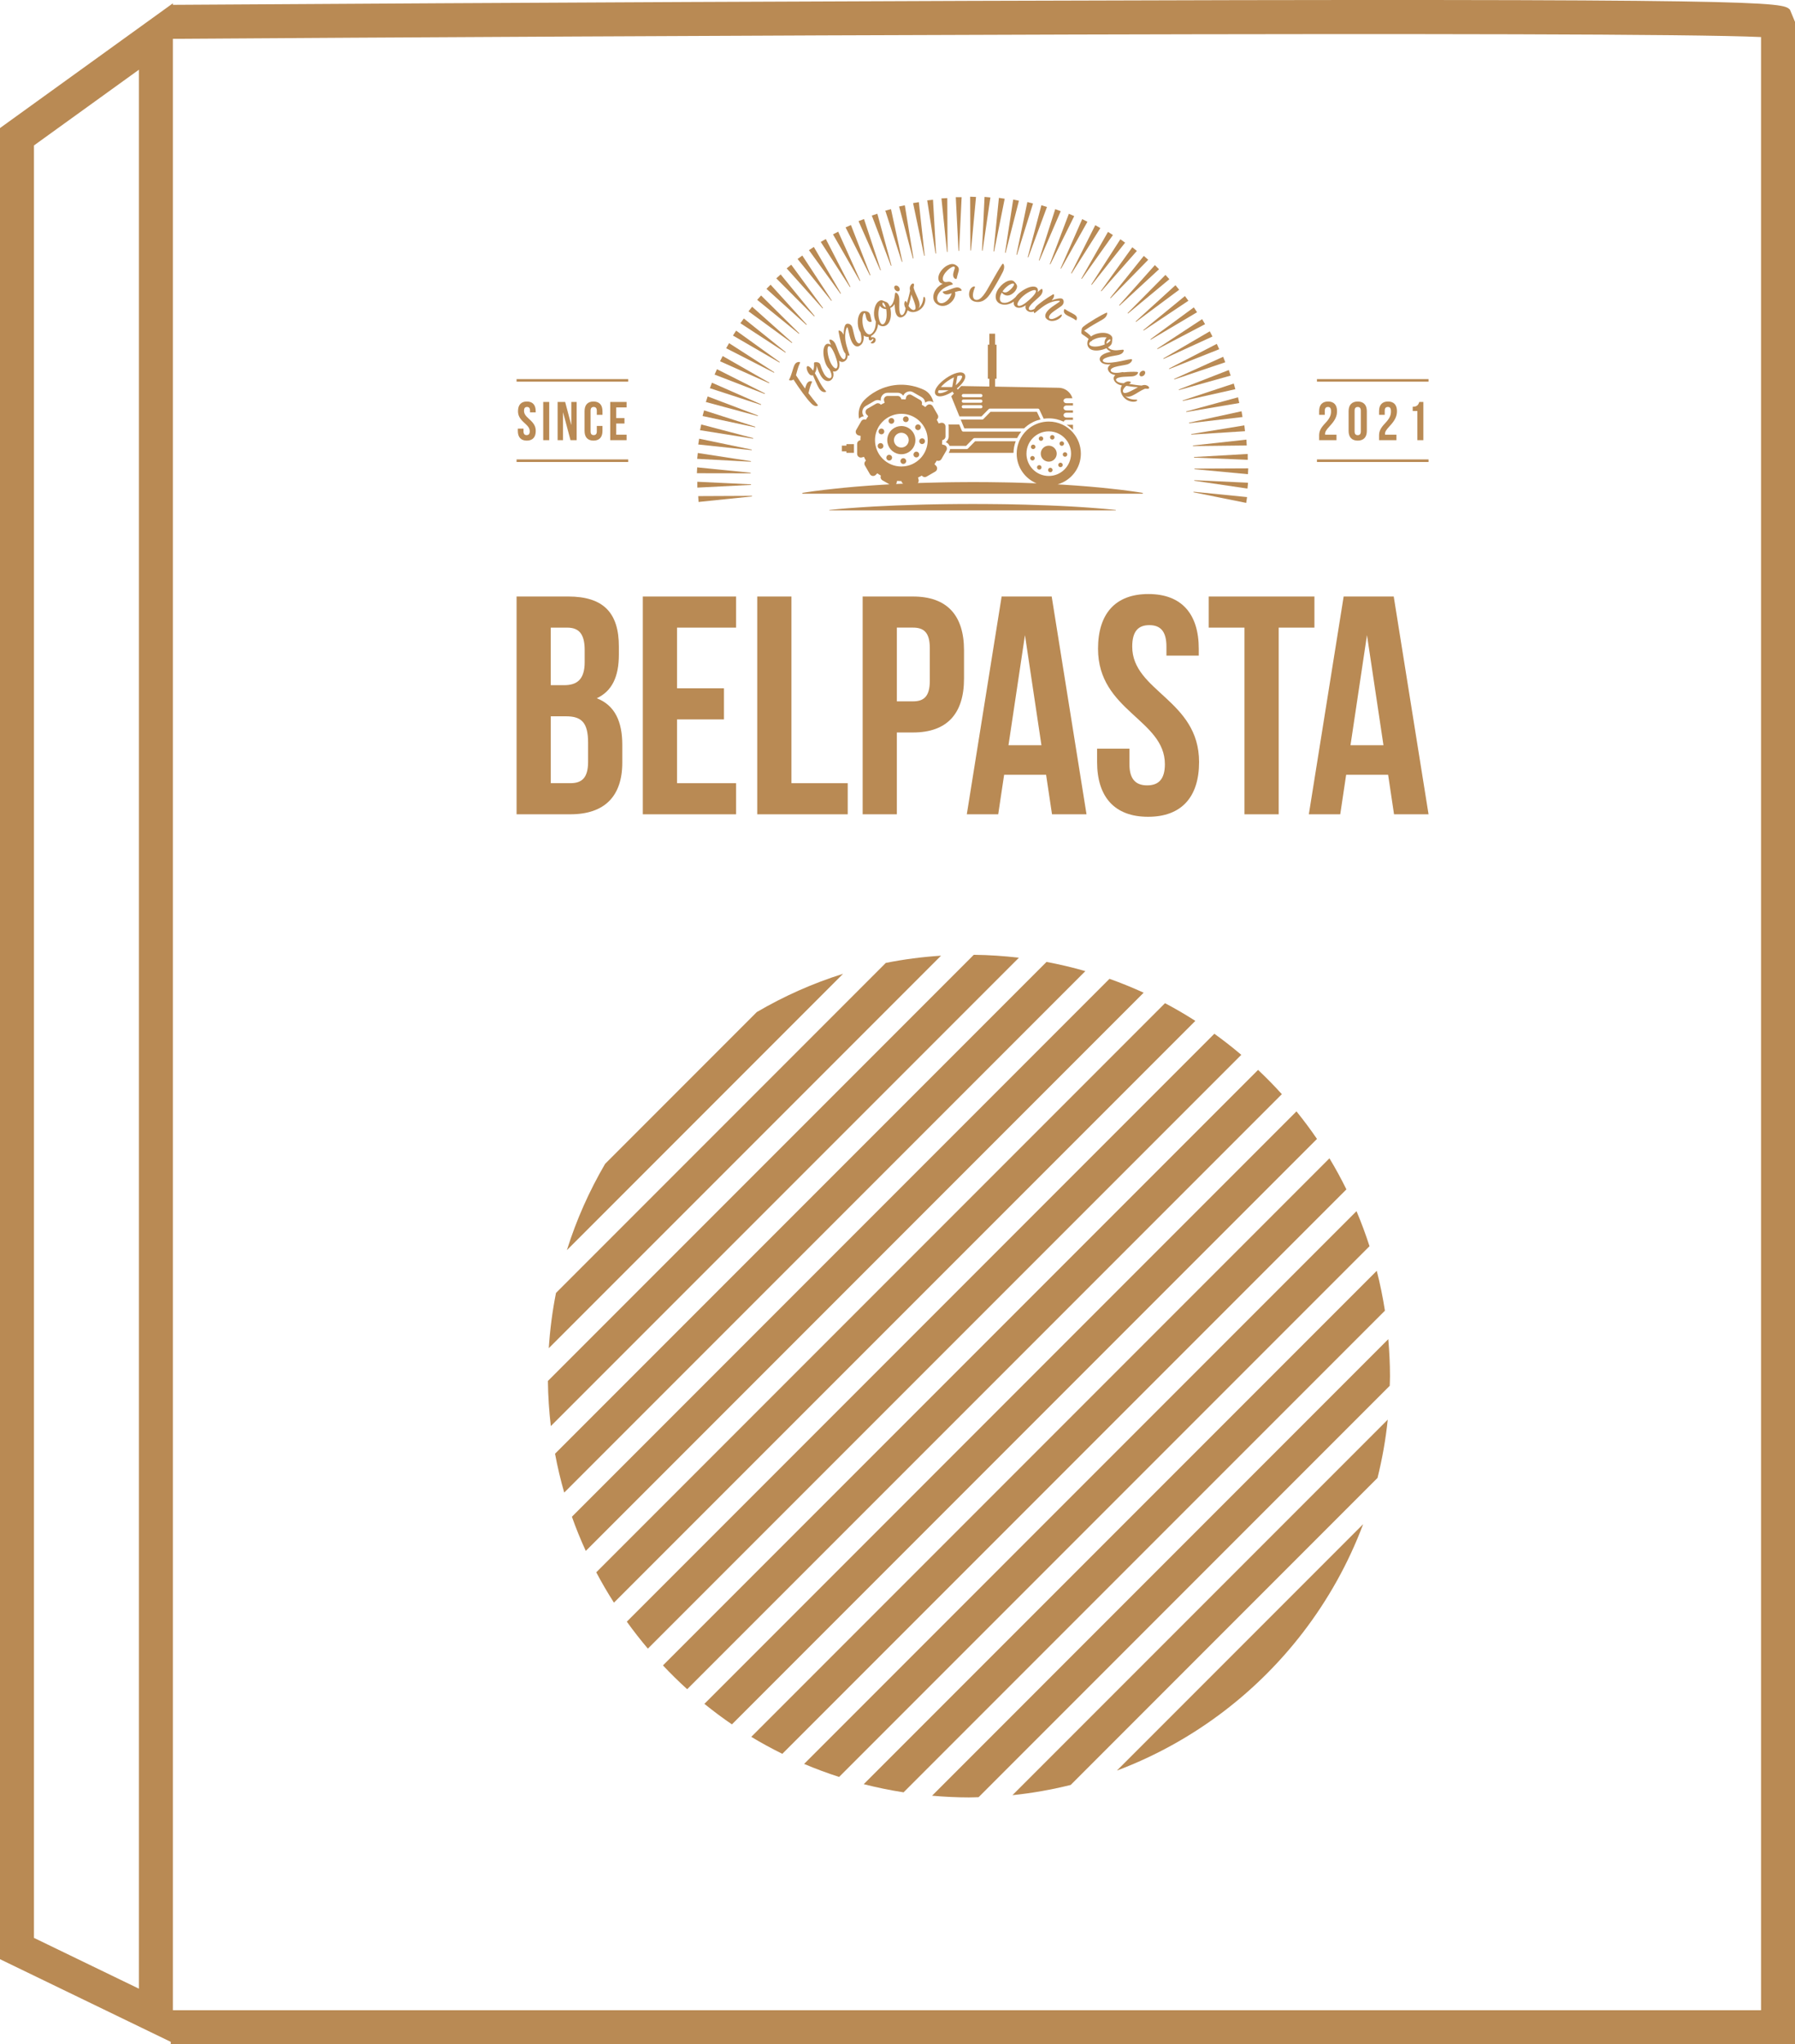 <?xml version="1.0" encoding="UTF-8"?>
<svg id="Calque_2" data-name="Calque 2" xmlns="http://www.w3.org/2000/svg" viewBox="0 0 158.552 180.451">
  <g id="full_bordeau" data-name="full bordeau">
    <g>
      <path d="m158.105.855c-.682-.678-1.025-1.019-72.394-.778C52.032.189,18.052.409,15.269.427v-.133l-.185.134h-.01v.007S0,11.304,0,11.304v161.642l15.083,7.297v.208h143.469V1.928l-.447-1.073ZM12.269,175.549l-9.269-4.484V12.839l9.269-6.684v169.394Zm143.283,1.901H15.269V3.427c36.447-.242,128.599-.712,140.283-.156v174.18Z" fill="#b98a54"/>
      <path d="m53.448,102.74c-1.393,2.384-2.535,4.933-3.374,7.616l24.394-24.394c-2.684.839-5.232,1.981-7.616,3.374l-13.404,13.404Z" fill="#b98a54"/>
      <path d="m48.474,119.011l34.649-34.649c-1.658.108-3.288.319-4.88.638l-29.132,29.132c-.318,1.591-.529,3.222-.638,4.879Z" fill="#b98a54"/>
      <path d="m86.014,84.284l-37.618,37.618c.015,1.346.104,2.675.259,3.983l41.343-41.342c-1.308-.155-2.637-.244-3.983-.259Z" fill="#b98a54"/>
      <path d="m92.438,84.914l-43.412,43.412c.217,1.164.489,2.308.811,3.431l46.032-46.032c-1.123-.323-2.267-.594-3.431-.812Z" fill="#b98a54"/>
      <path d="m98.001,86.405l-47.485,47.484c.364,1.028.775,2.034,1.225,3.018l49.278-49.277c-.984-.45-1.99-.86-3.018-1.225Z" fill="#b98a54"/>
      <path d="m102.906,88.555l-50.239,50.239c.484.917,1.007,1.81,1.563,2.68l51.356-51.356c-.87-.556-1.762-1.079-2.68-1.562Z" fill="#b98a54"/>
      <path d="m107.262,91.254l-51.896,51.896c.589.819,1.209,1.614,1.861,2.381l52.416-52.417c-.768-.652-1.562-1.272-2.381-1.861Z" fill="#b98a54"/>
      <path d="m111.125,94.445l-52.568,52.567c.687.727,1.399,1.431,2.142,2.101l52.526-52.526c-.67-.744-1.373-1.455-2.1-2.142Z" fill="#b98a54"/>
      <path d="m114.517,98.107l-52.298,52.299c.785.635,1.595,1.241,2.431,1.812l51.679-51.68c-.57-.836-1.177-1.646-1.811-2.431Z" fill="#b98a54"/>
      <path d="m117.431,102.249l-51.071,51.07c.89.539,1.807,1.035,2.743,1.499l49.826-49.826c-.464-.937-.961-1.854-1.499-2.743Z" fill="#b98a54"/>
      <path d="m119.819,106.914l-48.793,48.794c1.008.429,2.041.81,3.093,1.15l46.85-46.851c-.34-1.051-.721-2.084-1.15-3.093Z" fill="#b98a54"/>
      <path d="m121.608,112.18l-45.316,45.315c1.152.296,2.327.537,3.52.722l42.518-42.518c-.186-1.193-.426-2.368-.722-3.52Z" fill="#b98a54"/>
      <path d="m82.328,158.515c1.073.093,2.156.15,3.253.15.289,0,.573-.015.86-.021l36.314-36.315c.007-.287.022-.571.022-.86,0-1.097-.057-2.181-.15-3.254l-40.299,40.3Z" fill="#b98a54"/>
      <path d="m94.575,157.564l27.101-27.101c.416-1.674.723-3.391.904-5.146l-33.15,33.15c1.755-.18,3.472-.488,5.146-.903Z" fill="#b98a54"/>
      <path d="m108.218,150.975c2.578-1.981,4.888-4.291,6.869-6.869,2.216-2.884,4.019-6.099,5.32-9.562l-21.752,21.752c3.463-1.301,6.678-3.104,9.562-5.32Z" fill="#b98a54"/>
      <path d="m70.614,31.952c-.182-.01-.341.069-.443.28-.133.273-.242.86-.458,1.256-.024.049-.011.073.032.082.11.023.233.017.342-.069.49.769,1.199,1.746,1.557,2.101.253.25.433.277.556.222.046-.02.06-.049.021-.093-.259-.3-.537-.659-.809-1.02.067-.312.176-.723.299-.965.028-.059.004-.083-.047-.089-.168-.027-.33.045-.433.296-.038.09-.083.208-.12.346-.324-.453-.608-.874-.803-1.18.1-.319.169-.708.351-1.072.031-.063.001-.09-.045-.094Z" fill="#b98a54"/>
      <path d="m79.464,25.604c.017-.095-.003-.226-.132-.33-.129-.104-.303-.085-.337.037-.034.122.026.269.166.36s.283.035.302-.067Z" fill="#b98a54"/>
      <path d="m81.569,26.262c-.031.321-.137.705-.435.954.141-.188.101-.416.041-.619-.109-.359-.348-.724-.478-1.208.008-.043.012-.08.022-.117.025-.142.031-.207-.039-.24-.062-.03-.173.032-.25.174-.073.136-.09.251-.045.46-.056.313-.17.728-.278,1.088-.02-.039-.034-.08-.054-.119-.034-.081-.082-.086-.126-.014-.096.159-.053.398.065.586-.035.269-.121.506-.259.588-.153.094-.264-.093-.292-.436-.024-.288.007-.729-.009-.991-.017-.298-.16-.487-.272-.525-.061-.023-.097.002-.105.092-.051.506-.169.968-.467,1.125-.008-.026-.021-.062-.034-.086-.159-.358-.318-.311-.505-.409-.17-.088-.274-.076-.415.017-.275.177-.414.6-.433,1.028-.01.286.045.555.159.769,0,.388-.078.855-.4,1.088-.261.187-.621-.108-.746-.779-.098-.543.023-1.064.142-1.059.097.003.105.288.173.48.084.241.242.327.386.302.079-.011.087-.038.066-.103-.088-.3-.084-.661-.312-.776-.127-.062-.248-.08-.418-.062-.315.031-.582.593-.453,1.35.036.211.116.38.211.527.09.382.124.762-.016.908-.135.142-.334-.021-.447-.347-.103-.291-.185-.766-.267-1.018-.095-.298-.4-.376-.549-.273-.149.103-.212.574-.211.931-.091-.183-.214-.321-.366-.364-.061-.017-.096.009-.083.078.098.602.312,1.438.468,1.761.042.088.09.137.138.191.03.186.022.347-.043.437-.107.15-.286,0-.438-.297-.143-.282-.289-.749-.405-.995-.13-.272-.339-.385-.466-.382-.062,0-.081.04-.056.122.03.101.078.223.136.36-.158-.141-.366-.169-.512.013-.17.211-.249.699-.026,1.443.088.294.232.525.394.678.165.294.251.585.153.728-.087.131-.302.076-.497-.146-.195-.222-.347-.628-.455-.981-.07-.228-.342-.242-.493-.214-.057.01-.07.052-.067.13.015.245-.007.448-.08.607-.22-.294-.466-.496-.549-.35-.101.174.198.912.531.753.14.322.385.899.523,1.13.159.27.372.4.593.352.067-.017.061-.058.025-.093-.367-.346-.751-1.194-.967-1.569.085-.139.166-.364.157-.649.099.316.263.786.506,1.075.276.329.664.382.882.058.114-.171.128-.417.055-.642.163.043.321,0,.439-.146.163-.203.16-.519.096-.794.199.16.43.151.626-.067.092-.102.133-.255.142-.417.029.009.056.033.085.034.069.002.078-.036.06-.086-.181-.532-.365-1.075-.37-1.547-.009-.515.116-.842.171-.864.101-.035.149.711.384,1.221.21.452.52.622.856.305.19-.18.256-.508.217-.799.135.086.28.139.437.114.007.083.014.165.024.205.015.057.03.086.109.102.072.014.108,0,.156-.055.039-.049.084-.096.128-.074.04.018-.008.181-.205.308-.031.022-.039.056.016.076.103.039.204.011.269-.038.074-.055.146-.168.128-.284-.012-.072-.027-.128-.14-.18-.091-.041-.168-.044-.241.003-.007-.028-.019-.081-.022-.139.042-.025.089-.053.133-.085.29-.221.46-.609.481-.96.047.041.09.086.148.114.322.155.569.03.711-.119.299-.306.34-.96.22-1.419.173-.079.304-.191.383-.356.01.216.029.427.053.586.074.465.323.726.69.538.193-.098.343-.32.412-.57.271.208.564.19.839.082.358-.144.638-.461.708-.883.031-.189-.011-.325-.048-.363-.035-.034-.091-.031-.097.035Zm-7.657,6.22c-.137.162-.465-.193-.649-.71-.189-.536-.216-1.066-.094-1.191.111-.112.343.137.594.778.199.516.292.954.149,1.124Zm4.182-5.693c.055.082.116.197.149.351-.135-.033-.249-.145-.286-.26-.05-.152.041-.237.136-.091Zm-.173,1.843c-.181-.039-.345-.524-.334-.99.004-.236.062-.475.133-.654.104.185.342.298.563.298.02.143.034.308.034.504-.002.554-.208.884-.396.842Zm2.884-1.3c-.151.111-.373-.047-.555-.317.097-.345.187-.694.24-1.018.165.402.525,1.179.315,1.334Z" fill="#b98a54"/>
      <path d="m82.783,26.863c.575.372,1.219-.034,1.468-.476.139-.251.158-.462.099-.607.173-.058.357-.106.538-.111.06-.003.066-.037.041-.094-.099-.15-.265-.241-.521-.188-.33.07-.737.293-1.076.337-.07.01-.07.048-.041.094.099.15.272.208.531.143.074-.016.152-.05.241-.079-.165.562-.6.861-.865.883-.239.018-.392-.13-.419-.351-.059-.518.532-1.103,1.318-1.283.053-.013.077-.033.048-.084-.045-.086-.168-.211-.43-.168-.209.036-.38.027-.427-.185-.116-.532.825-1.277,1.009-1.145.11.078-.033.263-.093.573-.057.288.06.452.193.499.069.022.099.002.109-.043.029-.142.093-.381.145-.553.09-.288.05-.452-.21-.617-.272-.174-.508-.097-.769.029-.344.165-.878.72-.775,1.243.044.229.197.339.378.373-.814.365-1.143,1.39-.49,1.811Z" fill="#b98a54"/>
      <path d="m86.106,26.624c.435.101.892-.003,1.35-.673.327-.476.915-1.525,1.119-1.938.154-.312.141-.552.077-.675-.034-.067-.083-.076-.13-.013-.189.256-.709,1.156-1.036,1.741-.407.733-.851,1.534-1.332,1.392-.166-.048-.363-.304-.053-1.059.038-.09.002-.125-.075-.113-.143.024-.309.167-.382.397-.152.459.06.847.463.941Z" fill="#b98a54"/>
      <path d="m93.778,26.991c.245-.195.21-.507.061-.61-.149-.102-.612.005-.945.133.139-.15.225-.313.211-.471-.006-.063-.042-.087-.103-.05-.528.305-1.233.802-1.481,1.062-.07.073-.1.137-.135.203-.159.091-.309.14-.414.111-.179-.046-.102-.267.121-.514.213-.233.597-.537.786-.732.208-.218.239-.454.191-.572-.021-.058-.066-.061-.134-.009-.084.064-.181.152-.288.255.076-.198.028-.402-.194-.474-.258-.084-.742.016-1.358.49-.16.123-.286.26-.378.397-.297.296-.737.608-1.153.509-.28-.07-.344-.43-.08-.889.316.375.7.304,1.022.033.276-.229.38-.547.308-.693-.063-.133-.144-.232-.262-.337-.237-.206-.834-.031-1.312.592-.477.623-.369,1.334.311,1.452.345.061.716-.053.997-.255-.038.242.049.445.282.521.248.081.542-.035.776-.193-.079.243.012.455.286.562.127.049.282.033.435-.015.002.029-.011.062-.002.088.023.065.061.06.102.026.433-.357.875-.722,1.315-.895.479-.19.828-.189.867-.146.069.082-.612.391-1.005.792-.348.356-.397.707.018.908.283.137.712.038.976-.172.137-.108.201-.216.193-.286-.005-.051-.04-.068-.085-.036-.351.252-.747.458-.952.371-.181-.076-.099-.319.166-.541.236-.2.65-.445.857-.61Zm-5.164-1.354c.347-.459.85-.696.945-.583.064.072-.106.328-.32.52-.193.173-.455.361-.686.146.016-.024.038-.053.06-.083Zm1.328,1.351c-.2-.071.015-.503.433-.858.433-.368.919-.581,1.08-.512.145.064-.006.37-.516.832-.411.369-.787.612-.997.539Z" fill="#b98a54"/>
      <path d="m95.097,28.225c.056-.151.036-.312-.193-.457-.211-.133-.583-.298-.822-.468-.047-.037-.069-.012-.086.035-.059.155-.029.31.181.455.205.143.512.228.829.466.047.037.074.015.091-.032Z" fill="#b98a54"/>
      <path d="m95.627,29.532c.207.135.593.406.738.581.038.044.055.015.065-.029.039-.165.005-.336-.152-.491-.119-.117-.312-.27-.516-.401.602-.422,1.24-.761,1.622-.984.299-.172.387-.363.412-.509.014-.075-.011-.11-.066-.09-.384.15-1.598.864-2.037,1.223-.092.075-.128.139-.148.234-.014.068-.022.185-.026.271-.006.105.024.139.109.196Z" fill="#b98a54"/>
      <path d="m98.241,30.021c.037-.182.014-.284-.1-.4-.228-.233-.678-.291-1.097-.204-.485.101-.893.343-.981.732-.077.344.087.569.267.679.349.208.973.11,1.401-.091.097.138.239.238.392.308-.188.039-.357.091-.489.147-.35.142-.644.408-.418.722.181.253.579.276.892.258-.268.171-.344.416-.115.684.122.143.318.22.527.25-.155.133-.209.31-.08.525.122.203.375.35.656.392-.174.293-.12.581.019.841.185.338.533.579.961.598.192.008.321-.049.355-.09.029-.039.02-.094-.045-.092-.323.008-.716-.053-.999-.319.203.118.425.051.62-.033.343-.151.678-.431,1.143-.617.044.002.08.002.119.008.143.008.209.006.233-.066.022-.066-.052-.168-.203-.227-.143-.057-.26-.06-.461.009-.318-.019-.743-.083-1.114-.147.037-.024.076-.043.112-.067.075-.043.076-.092-.002-.126-.17-.077-.405-.004-.578.137-.291-.013-.556-.088-.653-.233-.099-.143.077-.262.414-.312.291-.042.725-.037.989-.063.3-.028.477-.186.51-.3.02-.062-.014-.086-.095-.095-.27-.021-.773-.01-1.178.038-.01-.019-.03-.03-.063-.023-.423.09-.878.109-1.031-.053-.135-.142.02-.303.351-.4.296-.089.77-.145,1.033-.213.291-.077.44-.262.461-.388.009-.065-.028-.091-.113-.082-.287.024-.674.148-1.309.249-.546.088-1.024.098-1.149-.074-.069-.098.064-.234.337-.324.261-.087.507-.134.878-.194.37-.06.561-.188.619-.395.009-.065-.019-.105-.092-.1-.113.011-.26.022-.361.037-.347.055-.735-.007-.94-.238.036-.024.065-.041.089-.062.323-.24.249-.377.288-.582Zm2.281,4.156c-.38.211-1.109.661-1.287.471-.128-.137.002-.376.249-.588.354.056.711.104,1.039.118Zm-3.4-3.626c-.552.115-.919-.013-.916-.202.003-.188.428-.452.885-.543.239-.047.485-.043.667-.014-.169.145-.22.41-.179.617-.135.051-.282.105-.458.142Zm.602-.215c.002-.131.077-.252.199-.335.126-.086.236-.017.118.113-.063.068-.17.152-.318.222Z" fill="#b98a54"/>
      <path d="m101.043,32.731c-.124-.027-.277.034-.358.184-.079.143-.015.281.087.303.102.021.247-.022.331-.155.089-.136.064-.304-.06-.331Z" fill="#b98a54"/>
      <polygon points="84.714 22.152 84.941 17.408 84.424 17.408 84.664 22.152 84.714 22.152" fill="#b98a54"/>
      <polygon points="83.696 22.237 83.674 17.487 83.158 17.515 83.646 22.239 83.696 22.237" fill="#b98a54"/>
      <polygon points="82.683 22.375 82.413 17.633 81.899 17.688 82.634 22.381 82.683 22.375" fill="#b98a54"/>
      <polygon points="81.679 22.566 81.161 17.845 80.651 17.926 81.63 22.574 81.679 22.566" fill="#b98a54"/>
      <polygon points="80.687 22.809 79.922 18.122 79.417 18.23 80.638 22.819 80.687 22.809" fill="#b98a54"/>
      <polygon points="79.708 23.104 78.7 18.463 78.2 18.597 79.66 23.117 79.708 23.104" fill="#b98a54"/>
      <polygon points="78.747 23.45 77.496 18.868 77.005 19.028 78.699 23.465 78.747 23.45" fill="#b98a54"/>
      <polygon points="77.804 23.845 76.316 19.335 75.833 19.521 77.758 23.863 77.804 23.845" fill="#b98a54"/>
      <polygon points="76.884 24.29 75.162 19.863 74.689 20.074 76.838 24.31 76.884 24.29" fill="#b98a54"/>
      <polygon points="75.988 24.781 74.037 20.451 73.576 20.687 75.943 24.804 75.988 24.781" fill="#b98a54"/>
      <polygon points="75.119 25.319 72.944 21.098 72.496 21.357 75.076 25.344 75.119 25.319" fill="#b98a54"/>
      <polygon points="74.28 25.902 71.886 21.8 71.453 22.083 74.238 25.929 74.28 25.902" fill="#b98a54"/>
      <polygon points="73.472 26.528 70.867 22.557 70.449 22.861 73.432 26.558 73.472 26.528" fill="#b98a54"/>
      <polygon points="72.698 27.195 69.889 23.366 69.487 23.692 72.659 27.227 72.698 27.195" fill="#b98a54"/>
      <polygon points="71.96 27.902 68.954 24.225 68.57 24.572 71.923 27.936 71.96 27.902" fill="#b98a54"/>
      <polygon points="71.26 28.647 68.066 25.132 67.701 25.498 71.225 28.682 71.26 28.647" fill="#b98a54"/>
      <polygon points="70.6 29.427 67.227 26.084 66.881 26.469 70.567 29.464 70.6 29.427" fill="#b98a54"/>
      <polygon points="69.982 30.241 66.438 27.079 66.113 27.482 69.95 30.28 69.982 30.241" fill="#b98a54"/>
      <polygon points="69.407 31.086 65.702 28.114 65.399 28.533 69.377 31.127 69.407 31.086" fill="#b98a54"/>
      <polygon points="68.877 31.96 65.022 29.186 64.741 29.62 68.85 32.002 68.877 31.96" fill="#b98a54"/>
      <polygon points="68.394 32.86 64.399 30.292 64.141 30.74 68.369 32.903 68.394 32.86" fill="#b98a54"/>
      <polygon points="67.958 33.784 63.834 31.429 63.6 31.89 67.935 33.829 67.958 33.784" fill="#b98a54"/>
      <polygon points="67.572 34.73 63.33 32.593 63.12 33.067 67.551 34.777 67.572 34.73" fill="#b98a54"/>
      <polygon points="67.235 35.695 62.887 33.783 62.703 34.267 67.217 35.742 67.235 35.695" fill="#b98a54"/>
      <polygon points="66.949 36.677 62.508 34.995 62.348 35.487 66.934 36.724 66.949 36.677" fill="#b98a54"/>
      <polygon points="66.715 37.672 62.192 36.224 62.058 36.724 66.702 37.72 66.715 37.672" fill="#b98a54"/>
      <polygon points="66.534 38.677 61.941 37.469 61.834 37.975 66.523 38.726 66.534 38.677" fill="#b98a54"/>
      <polygon points="66.405 39.691 61.755 38.725 61.675 39.236 66.397 39.74 66.405 39.691" fill="#b98a54"/>
      <polygon points="66.33 40.71 61.636 39.988 61.582 40.503 66.325 40.76 66.33 40.71" fill="#b98a54"/>
      <polygon points="66.308 41.732 61.582 41.257 61.556 41.774 66.305 41.782 66.308 41.732" fill="#b98a54"/>
      <polygon points="61.595 42.527 61.596 43.044 66.34 42.804 66.339 42.754 61.595 42.527" fill="#b98a54"/>
      <polygon points="66.427 43.822 66.424 43.772 61.675 43.794 61.703 44.31 66.427 43.822" fill="#b98a54"/>
      <polygon points="110.154 43.881 105.428 43.407 105.421 43.457 110.077 44.393 110.154 43.881" fill="#b98a54"/>
      <polygon points="110.239 42.613 105.494 42.387 105.489 42.437 110.188 43.128 110.239 42.613" fill="#b98a54"/>
      <polygon points="105.505 41.416 110.233 41.86 110.256 41.343 105.507 41.365 105.505 41.416" fill="#b98a54"/>
      <polygon points="105.467 40.394 110.212 40.59 110.208 40.073 105.466 40.344 105.467 40.394" fill="#b98a54"/>
      <polygon points="105.375 39.377 110.124 39.324 110.093 38.807 105.372 39.326 105.375 39.377" fill="#b98a54"/>
      <polygon points="105.23 38.365 109.97 38.064 109.912 37.55 105.225 38.315 105.23 38.365" fill="#b98a54"/>
      <polygon points="105.033 37.362 109.75 36.814 109.665 36.303 105.025 37.313 105.033 37.362" fill="#b98a54"/>
      <polygon points="104.783 36.371 109.466 35.576 109.354 35.071 104.772 36.322 104.783 36.371" fill="#b98a54"/>
      <polygon points="104.482 35.394 109.116 34.356 108.978 33.857 104.469 35.346 104.482 35.394" fill="#b98a54"/>
      <polygon points="104.13 34.435 108.704 33.155 108.54 32.665 104.114 34.387 104.13 34.435" fill="#b98a54"/>
      <polygon points="103.728 33.495 108.229 31.978 108.039 31.496 103.71 33.449 103.728 33.495" fill="#b98a54"/>
      <polygon points="103.278 32.578 107.693 30.827 107.479 30.356 103.257 32.532 103.278 32.578" fill="#b98a54"/>
      <polygon points="102.78 31.685 107.098 29.706 106.859 29.247 102.757 31.641 102.78 31.685" fill="#b98a54"/>
      <polygon points="102.237 30.82 106.444 28.617 106.182 28.172 102.211 30.777 102.237 30.82" fill="#b98a54"/>
      <polygon points="101.648 29.985 105.735 27.564 105.45 27.133 101.621 29.943 101.648 29.985" fill="#b98a54"/>
      <polygon points="101.017 29.181 104.971 26.55 104.664 26.134 100.987 29.14 101.017 29.181" fill="#b98a54"/>
      <polygon points="100.345 28.411 104.156 25.577 103.827 25.177 100.313 28.372 100.345 28.411" fill="#b98a54"/>
      <polygon points="99.633 27.678 103.291 24.648 102.942 24.267 99.599 27.641 99.633 27.678" fill="#b98a54"/>
      <polygon points="98.884 26.983 102.378 23.766 102.009 23.403 98.848 26.947 98.884 26.983" fill="#b98a54"/>
      <polygon points="98.099 26.328 101.421 22.932 101.033 22.589 98.062 26.295 98.099 26.328" fill="#b98a54"/>
      <polygon points="97.281 25.714 100.42 22.15 100.016 21.828 97.242 25.683 97.281 25.714" fill="#b98a54"/>
      <polygon points="96.433 25.145 99.381 21.422 98.96 21.121 96.392 25.116 96.433 25.145" fill="#b98a54"/>
      <polygon points="95.556 24.621 98.305 20.748 97.868 20.47 95.514 24.594 95.556 24.621" fill="#b98a54"/>
      <polygon points="94.652 24.144 97.195 20.132 96.745 19.877 94.609 24.119 94.652 24.144" fill="#b98a54"/>
      <polygon points="93.725 23.714 96.054 19.575 95.591 19.343 93.68 23.692 93.725 23.714" fill="#b98a54"/>
      <polygon points="92.777 23.334 94.886 19.078 94.412 18.872 92.73 23.314 92.777 23.334" fill="#b98a54"/>
      <polygon points="91.809 23.003 93.693 18.643 93.209 18.462 91.763 22.985 91.809 23.003" fill="#b98a54"/>
      <polygon points="90.826 22.724 92.479 18.272 91.986 18.116 90.778 22.709 90.826 22.724" fill="#b98a54"/>
      <polygon points="89.83 22.497 91.248 17.964 90.747 17.834 89.781 22.484 89.83 22.497" fill="#b98a54"/>
      <polygon points="90.002 17.721 89.495 17.617 88.774 22.312 88.823 22.322 90.002 17.721" fill="#b98a54"/>
      <polygon points="88.744 17.544 88.233 17.466 87.759 22.192 87.809 22.199 88.744 17.544" fill="#b98a54"/>
      <polygon points="87.48 17.432 86.965 17.382 86.739 22.126 86.789 22.131 87.48 17.432" fill="#b98a54"/>
      <polygon points="85.767 22.115 86.211 17.387 85.695 17.364 85.717 22.113 85.767 22.115" fill="#b98a54"/>
      <polygon points="75.43 39.975 75.43 39.207 74.764 39.207 74.764 39.338 74.361 39.338 74.361 39.844 74.764 39.844 74.764 39.975 75.43 39.975" fill="#b98a54"/>
      <path d="m94.776,37.499h-.557c.203.126.39.277.557.447v-.447Z" fill="#b98a54"/>
      <path d="m90.462,37.817c.012-.012.023-.025.035-.037.033-.031.067-.062.102-.092.101-.087.207-.167.318-.239.093-.062.192-.115.291-.167.016-.008.03-.018.046-.026.208-.103.427-.177.653-.231l-.319-.673h-4.098l-.634.645c-.026.027-.063.042-.1.042h-1.895l.317.778h5.284Z" fill="#b98a54"/>
      <path d="m83.535,39.026c.154.06.276.178.341.333h1.459l.634-.645c.026-.027.063-.042.1-.042h3.774c.016-.032.031-.065.048-.096.091-.169.199-.328.319-.477h-5.127c-.026,0-.049-.009-.069-.021-.005-.003-.009-.006-.014-.01-.02-.015-.037-.033-.047-.057h0l-.22-.54h-.961c.017.056.026.114.026.173v.881c0,.206-.103.39-.263.5Z" fill="#b98a54"/>
      <path d="m85.394,39.641h-1.473c-.007.089-.033.177-.08.258l-.044.077h5.726c.004-.171.019-.34.05-.507.008-.041.02-.081.029-.122.012-.053.023-.107.038-.159.023-.079.05-.156.079-.233h-3.591l-.634.644c-.026.027-.063.042-.1.042Z" fill="#b98a54"/>
      <path d="m80.584,39.631c.121-.151.209-.33.249-.527.006-.03.01-.06.014-.09.005-.038.008-.076.009-.114,0-.016.002-.032.002-.048,0-.687-.557-1.244-1.244-1.244-.295,0-.565.103-.778.274-.284.228-.466.578-.466.97,0,.016.002.032.002.048.001.038.004.076.009.114.003.024.006.048.011.072.109.576.614,1.011,1.222,1.011.392,0,.742-.182.97-.466Zm-1.576-.54c-.01-.025-.018-.051-.025-.077-.009-.037-.016-.075-.018-.114-.001-.016-.002-.032-.002-.048,0-.229.118-.43.297-.546.102-.066.224-.105.355-.105.36,0,.652.292.652.651,0,.016-.001.032-.002.048-.003.039-.009.077-.019.114-.007.029-.016.058-.028.085-.016.038-.035.074-.057.108-.116.179-.317.297-.546.297-.276,0-.511-.171-.606-.413Z" fill="#b98a54"/>
      <path d="m78.737,37.408c.089,0,.167-.046.212-.115.026-.04.042-.087.042-.139,0-.042-.012-.083-.03-.118-.042-.081-.126-.136-.224-.136s-.18.055-.223.135c-.019.036-.031.076-.031.119,0,.051.015.098.041.138.045.069.123.116.213.116Z" fill="#b98a54"/>
      <path d="m77.691,37.893c-.107.09-.121.25-.031.357.09.107.25.122.358.031.107-.09.121-.25.031-.357-.09-.107-.25-.122-.357-.031Z" fill="#b98a54"/>
      <path d="m77.821,39.119c-.138-.024-.27.068-.294.206-.024.138.068.27.206.294.138.024.27-.068.294-.206.024-.138-.068-.27-.206-.294Z" fill="#b98a54"/>
      <path d="m78.415,40.181c-.121.07-.163.226-.093.347.07.122.225.163.347.093.121-.07.163-.226.093-.347-.07-.122-.225-.163-.347-.093Z" fill="#b98a54"/>
      <path d="m80.03,40.786c.048-.131-.02-.277-.152-.325-.132-.048-.277.02-.325.152-.048.132.02.277.152.325.132.048.277-.02.325-.152Z" fill="#b98a54"/>
      <path d="m80.853,39.886s-.006.003-.01.005c-.125.052-.188.192-.142.32.048.132.194.2.325.151.07-.025.121-.078.147-.142.023-.057.027-.121.005-.183-.048-.132-.194-.2-.325-.152Z" fill="#b98a54"/>
      <path d="m81.202,38.901c-.007.038-.006.077.005.114.009.034.026.065.049.093.019.022.041.043.068.059.108.062.242.036.32-.056.01-.012.019-.024.027-.037.011-.019.018-.039.024-.059.01-.038.012-.077.005-.114-.013-.071-.055-.136-.122-.174-.121-.07-.277-.028-.347.093-.015.026-.024.054-.029.082Z" fill="#b98a54"/>
      <path d="m81.129,37.965c.138-.024.23-.156.206-.294-.018-.099-.091-.174-.182-.199-.036-.01-.073-.013-.112-.006-.008.001-.015.004-.022.006-.125.034-.206.157-.183.288.024.138.156.23.294.206Z" fill="#b98a54"/>
      <path d="m80.207,37.171c.043-.051.062-.114.058-.176-.003-.068-.033-.134-.09-.182-.107-.09-.267-.076-.357.031-.043.051-.062.115-.058.176.004.068.034.134.09.181.107.09.267.076.357-.031Z" fill="#b98a54"/>
      <path d="m93.097,40.58c.149-.129.244-.32.244-.533,0-.39-.316-.706-.706-.706-.213,0-.404.095-.533.245-.107.124-.172.285-.172.461,0,.39.316.706.706.706.177,0,.338-.065.461-.172Z" fill="#b98a54"/>
      <path d="m91.95,38.916c.11,0,.199-.089.199-.199s-.089-.198-.199-.198-.198.089-.198.198.089.199.198.199Z" fill="#b98a54"/>
      <path d="m91.367,39.281c-.064-.042-.147-.043-.213-.002-.008.005-.015.009-.022.015-.084.071-.095.196-.024.28.071.084.196.095.28.024.084-.07.095-.196.024-.28-.013-.015-.028-.027-.044-.038Z" fill="#b98a54"/>
      <path d="m91.233,40.255c-.108-.019-.211.053-.23.161-.019.108.053.211.161.23s.211-.053.23-.161c.019-.108-.053-.211-.161-.23Z" fill="#b98a54"/>
      <path d="m91.698,41.085c-.095.055-.127.176-.072.271.055.095.176.127.271.073.095-.055.128-.177.073-.271-.055-.095-.176-.127-.271-.073Z" fill="#b98a54"/>
      <path d="m92.961,41.559c.038-.103-.016-.217-.119-.254-.103-.038-.217.016-.254.118-.037.104.016.217.119.255.103.037.217-.016.254-.119Z" fill="#b98a54"/>
      <path d="m93.741,41.228s.005-.003.008-.004c.097-.041.147-.15.11-.25-.038-.103-.151-.156-.254-.119-.054.02-.094.061-.115.11-.018.044-.022.095-.004.144.037.103.151.156.254.119Z" fill="#b98a54"/>
      <path d="m93.974,40.291c.095.055.216.022.271-.073.055-.095.022-.216-.073-.271-.095-.055-.216-.022-.271.073-.055.095-.022.217.073.271Z" fill="#b98a54"/>
      <path d="m93.648,39.298c.044.043.108.065.173.054.04-.007.076-.026.103-.052.042-.041.065-.099.059-.161,0-.005,0-.011-.001-.017-.005-.031-.019-.059-.037-.083-.044-.058-.117-.091-.193-.077-.052.009-.095.038-.125.077-.021.029-.034.063-.038.1-.002.017-.002.035.001.052.008.042.028.079.057.107Z" fill="#b98a54"/>
      <path d="m93.1,38.73c.07-.084.06-.209-.024-.28-.084-.07-.209-.06-.28.024-.07.084-.06.209.024.28.084.071.209.06.28-.024Z" fill="#b98a54"/>
      <path d="m76.475,35.835l.763-.44c.092-.053.197-.082.303-.082.091,0,.181.021.261.06-.026-.164.016-.329.118-.463.116-.152.293-.24.485-.24h.881c.206,0,.39.103.5.263.075-.194.246-.329.448-.37.023-.006.047-.009.071-.011.017,0,.032-.007.05-.007.106,0,.211.028.304.082l.763.44c.178.103.286.284.302.478.107-.086.239-.133.378-.133.091,0,.183.021.265.06.03.014.054.036.081.054-.102-.49-.407-.915-.837-1.114-.009-.004-.019-.009-.029-.013-1.336-.614-2.842-.586-4.147.11-.483.257-.849.555-1.122.841-.4.419-.552,1.044-.43,1.622.104-.128.255-.213.422-.227-.104-.129-.15-.293-.129-.459.025-.19.134-.354.3-.45Z" fill="#b98a54"/>
      <path d="m83.548,33.398c-.324.228-.598.488-.771.734-.258.366-.215.581-.134.697.057.081.166.161.374.161.089,0,.197-.015.327-.05.267-.073.574-.225.873-.425-.03.022-.057.048-.087.07l.131.155-.237.245.722,1.772h1.951l.634-.645c.026-.027.063-.042.1-.042h4.247c.055,0,.104.031.127.081l.384.812s.009-.001.014-.002c.145-.021.291-.031.433-.031.462,0,.911.104,1.32.295.029-.092.121-.163.235-.163h.585v-.199h-.585c-.068,0-.13-.025-.175-.064-.045-.039-.073-.094-.073-.154,0-.119.111-.217.248-.217h.585v-.2h-.585c-.068,0-.13-.025-.175-.063-.045-.04-.073-.094-.073-.154,0-.12.111-.218.248-.218h.585v-.2h-.585c-.068,0-.13-.025-.175-.063-.045-.04-.073-.094-.073-.154,0-.12.111-.218.248-.218h.535c-.049-.173-.135-.331-.247-.465-.23-.276-.574-.455-.961-.462-1.123-.021-2.514-.046-4-.073l-.507-.009c-.297-.005-.597-.011-.899-.016-.073,0-.145-.002-.218-.003v-.696h.131v-3.01h0s-.131-.001-.131-.001v-.966h-.507v.966h-.131v3.01h0s.131.001.131.001v.687c-.833-.015-1.67-.029-2.485-.043l-.301.311h0l-.081-.094c.525-.427.897-.955.681-1.262-.246-.35-1.018-.081-1.653.366Zm1.543,1.382h1.548c.078,0,.141.063.141.141,0,.078-.063.141-.141.141h-1.548c-.078,0-.141-.063-.141-.141,0-.078.063-.141.141-.141Zm0,.491h1.548c.078,0,.141.063.141.141,0,.078-.063.141-.141.141h-1.548c-.078,0-.141-.063-.141-.141,0-.078.063-.141.141-.141Zm0,.492h1.548c.078,0,.141.063.141.141,0,.078-.063.141-.141.141h-1.548c-.078,0-.141-.063-.141-.141,0-.078.063-.141.141-.141Zm-1.822-1.095c-.262.072-.373.031-.395,0-.016-.023-.02-.095.041-.219l.867.002c-.18.098-.355.175-.512.218Zm.839-.499l-.999-.002c.154-.182.36-.369.601-.539.201-.141.386-.244.551-.319l-.153.86Zm.863-.975c.06.086-.096.424-.548.812l.145-.811c.105-.029.194-.044.261-.044.074,0,.123.016.142.042Z" fill="#b98a54"/>
      <path d="m72.164,43.322c-.103.013-.2.025-.292.037-.092.013-.177.026-.257.038-.16.023-.296.043-.406.06-.11.016-.194.031-.251.041-.057.009-.086.014-.086.014v.071h30.069v-.071s-.029-.005-.086-.015c-.057-.009-.141-.025-.252-.041-.22-.031-.543-.087-.954-.136-.411-.053-.91-.121-1.483-.176-.286-.03-.591-.062-.912-.097-.321-.033-.659-.06-1.011-.092-.353-.028-.719-.057-1.099-.087-.38-.025-.773-.052-1.176-.079-.178-.011-.365-.021-.547-.031,1.182-.342,2.051-1.419,2.051-2.711,0-.711-.262-1.36-.695-1.858-.52-.598-1.285-.977-2.14-.977-.134,0-.265.01-.394.028-.04.005-.079.012-.119.019-.506.092-.965.319-1.339.643-.031.027-.062.055-.093.083-.273.258-.494.568-.648.916-.016.038-.032.075-.047.114-.125.32-.195.667-.195,1.032,0,.002,0,.005,0,.007.003,1.18.728,2.189,1.756,2.613-.044-.002-.086-.004-.131-.006-.44-.021-.888-.032-1.341-.046-.227-.006-.455-.013-.684-.02-.229-.004-.46-.008-.691-.013-.925-.021-1.865-.023-2.804-.027-.47.003-.94.006-1.408.009-.468.001-.934.015-1.397.022-.462.006-.921.02-1.375.034-.221.006-.44.013-.658.02.068-.079.1-.186.07-.297l-.052-.189c.115-.052.228-.109.336-.172.098.131.28.172.425.088l.763-.44c.187-.108.22-.365.067-.517l-.14-.138c.074-.102.142-.208.206-.317.151.065.329.009.413-.136l.295-.511.145-.251c.108-.188.009-.426-.201-.481l-.189-.05c.007-.07.012-.141.015-.212.002-.038.002-.076.003-.114,0-.016.001-.032.001-.048,0,0,0-.002,0-.004.163-.019.289-.156.289-.324v-.881c0-.064-.018-.123-.05-.173-.073-.118-.218-.183-.365-.143l-.189.051c-.052-.115-.109-.228-.172-.336.131-.098.173-.28.089-.425l-.342-.592-.099-.17c-.035-.061-.086-.103-.143-.13-.12-.057-.271-.041-.374.063l-.138.14c-.102-.074-.208-.142-.317-.206.065-.15.01-.329-.136-.413l-.763-.44c-.187-.108-.426-.008-.481.201l-.05.189c-.123-.012-.247-.019-.373-.019-.001,0-.003,0-.004,0-.019-.163-.156-.29-.324-.29h-.881c-.216,0-.373.206-.316.415l.052.189c-.115.051-.228.109-.336.172-.098-.131-.28-.172-.425-.088l-.763.44c-.187.108-.22.364-.067.517l.14.138c-.055.076-.106.155-.156.235-.017.027-.034.054-.05.082-.151-.064-.329-.009-.413.136l-.367.636-.073.127c-.108.188-.009.426.201.481l.17.044.019.005c-.013.123-.019.247-.019.373,0,.001,0,.003,0,.004-.163.02-.289.156-.289.324v.881c0,.216.206.373.414.316l.189-.051c.052.115.109.228.172.336-.131.098-.173.28-.089.425l.44.763c.108.187.365.22.517.067l.138-.14c.102.074.208.142.317.206-.065.15-.01.329.136.413l.619.357c-.241.013-.486.026-.72.041-.807.05-1.571.106-2.276.166-.352.032-.69.057-1.011.092-.321.034-.626.065-.912.095-.573.055-1.072.124-1.483.175Zm18.503-3.275c0-.297.066-.579.184-.831.024-.052.051-.103.079-.152.021-.037.044-.073.067-.108.063-.095.135-.184.213-.267.359-.376.865-.612,1.426-.612.684,0,1.287.349,1.64.878.023.036.045.072.067.108.033.057.063.116.091.177.111.246.172.519.172.806,0,.561-.235,1.067-.612,1.426-.353.337-.831.544-1.358.544-1.088,0-1.97-.882-1.97-1.97Zm-13.379-1.193c0-.239.037-.47.104-.687.078-.252.197-.487.351-.694.049-.066.102-.13.158-.191.053-.058.109-.113.168-.166.033-.029.067-.057.101-.084.397-.315.899-.504,1.446-.504.486,0,.937.149,1.31.404.091.062.177.13.258.204.112.103.214.215.304.337.286.386.455.864.455,1.381,0,.016,0,.032-.001.048,0,.038-.002.076-.005.114-.007.098-.019.195-.038.289-.082.416-.274.792-.545,1.096-.426.479-1.047.78-1.738.78-1.285,0-2.327-1.042-2.327-2.327Zm1.904,3.783l.05-.189c.123.013.247.02.374.02h.004c.012.102.078.175.162.227-.212.01-.427.018-.635.029.017-.027.037-.052.046-.085Z" fill="#b98a54"/>
      <path d="m98.557,45.015s-.025-.002-.073-.008c-.048-.005-.119-.014-.211-.022-.185-.017-.457-.048-.803-.075-.346-.029-.766-.066-1.248-.097-.241-.017-.497-.035-.768-.053-.27-.018-.554-.033-.851-.051-.296-.015-.605-.031-.925-.048-.32-.014-.65-.028-.99-.043-.679-.027-1.396-.052-2.137-.071-.37-.011-.747-.017-1.129-.025-.191-.004-.383-.008-.575-.011-.193-.002-.387-.005-.581-.007-.778-.012-1.569-.013-2.36-.015-.395.001-.791.003-1.185.004-.394,0-.786.008-1.175.012-.389.003-.775.011-1.157.019-.191.004-.38.007-.569.011-.188.005-.375.01-.56.015-.741.019-1.458.044-2.137.071-.679.027-1.322.059-1.915.091-.297.018-.581.032-.851.051-.27.019-.527.036-.768.053-.482.03-.902.068-1.248.096-.086.007-.168.014-.245.021-.077.007-.149.014-.216.021-.134.013-.249.024-.341.033-.093.008-.164.017-.211.022-.048.005-.073.008-.073.008v.039h25.302v-.039Z" fill="#b98a54"/>
      <rect x="45.629" y="40.555" width="9.857" height=".227" fill="#b98a54"/>
      <rect x="45.629" y="33.464" width="9.857" height=".227" fill="#b98a54"/>
      <path d="m45.741,37.839v.208c0,.54.27.848.791.848s.791-.308.791-.848c0-.386-.14-.666-.583-1.056-.347-.304-.453-.487-.453-.733,0-.241.096-.333.265-.333s.265.092.265.333v.14h.501v-.106c0-.54-.265-.849-.781-.849s-.781.309-.781.849c0,.385.14.665.583,1.056.347.303.453.487.453.732,0,.241-.106.328-.275.328s-.275-.086-.275-.328v-.241h-.501Z" fill="#b98a54"/>
      <rect x="47.982" y="35.482" width=".53" height="3.374" fill="#b98a54"/>
      <polygon points="50.455 37.502 49.92 35.482 49.254 35.482 49.254 38.856 49.732 38.856 49.732 36.413 49.741 36.413 50.392 38.856 50.937 38.856 50.937 35.482 50.464 35.482 50.464 37.502 50.455 37.502" fill="#b98a54"/>
      <path d="m53.216,36.62v-.328c0-.54-.27-.849-.791-.849s-.791.309-.791.849v1.754c0,.54.27.848.791.848s.791-.308.791-.848v-.448h-.501v.482c0,.241-.106.328-.275.328s-.275-.086-.275-.328v-1.822c0-.241.106-.333.275-.333s.275.092.275.333v.362h.501Z" fill="#b98a54"/>
      <polygon points="55.347 35.964 55.347 35.482 53.901 35.482 53.901 38.856 55.347 38.856 55.347 38.374 54.431 38.374 54.431 37.386 55.159 37.386 55.159 36.904 54.431 36.904 54.431 35.964 55.347 35.964" fill="#b98a54"/>
      <rect x="116.326" y="40.555" width="9.857" height=".227" fill="#b98a54"/>
      <rect x="116.326" y="33.464" width="9.857" height=".227" fill="#b98a54"/>
      <path d="m116.519,38.442v.414h1.533v-.482h-1.003c-.005-.024-.005-.048-.005-.072,0-.178.087-.337.4-.675.492-.525.656-.887.656-1.335,0-.54-.27-.849-.791-.849s-.79.309-.79.849v.328h.501v-.362c0-.241.106-.333.275-.333s.275.082.275.386c0,.361-.116.626-.521,1.056-.395.415-.53.699-.53,1.075Z" fill="#b98a54"/>
      <path d="m120.732,38.047v-1.754c0-.54-.284-.849-.805-.849s-.805.309-.805.849v1.754c0,.54.284.848.805.848s.805-.308.805-.848Zm-1.08.034v-1.822c0-.241.106-.333.275-.333s.275.092.275.333v1.822c0,.241-.106.333-.275.333s-.275-.091-.275-.333Z" fill="#b98a54"/>
      <path d="m121.812,38.442v.414h1.533v-.482h-1.003c-.005-.024-.005-.048-.005-.072,0-.178.087-.337.4-.675.492-.525.656-.887.656-1.335,0-.54-.27-.849-.791-.849s-.79.309-.79.849v.328h.501v-.362c0-.241.106-.333.275-.333s.275.082.275.386c0,.361-.116.626-.521,1.056-.395.415-.53.699-.53,1.075Z" fill="#b98a54"/>
      <path d="m125.725,38.856v-3.374h-.357c-.082.227-.173.424-.583.424v.376h.41v2.574h.53Z" fill="#b98a54"/>
      <path d="m54.967,67.323v-1.565c0-2.033-.632-3.488-2.252-4.12,1.346-.632,1.95-1.895,1.95-3.873v-.687c0-2.966-1.346-4.422-4.477-4.422h-4.559v19.225h4.751c3.021,0,4.587-1.593,4.587-4.559Zm-6.317-11.919h1.456c1.071,0,1.538.604,1.538,1.977v1.071c0,1.538-.687,2.032-1.813,2.032h-1.181v-5.081Zm0,7.827h1.346c1.373,0,1.95.549,1.95,2.334v1.675c0,1.428-.549,1.895-1.565,1.895h-1.73v-5.905Z" fill="#b98a54"/>
      <polygon points="65.019 69.135 59.801 69.135 59.801 63.506 63.948 63.506 63.948 60.759 59.801 60.759 59.801 55.403 65.019 55.403 65.019 52.657 56.78 52.657 56.78 71.882 65.019 71.882 65.019 69.135" fill="#b98a54"/>
      <polygon points="66.887 71.882 74.879 71.882 74.879 69.135 69.908 69.135 69.908 52.657 66.887 52.657 66.887 71.882" fill="#b98a54"/>
      <path d="m85.151,59.907v-2.499c0-3.076-1.483-4.751-4.504-4.751h-4.449v19.225h3.021v-7.223h1.428c3.021,0,4.504-1.675,4.504-4.751Zm-3.021.192c0,1.373-.522,1.812-1.483,1.812h-1.428v-6.509h1.428c.961,0,1.483.439,1.483,1.812v2.884Z" fill="#b98a54"/>
      <path d="m85.398,71.882h2.774l.522-3.488h3.708l.522,3.488h3.048l-3.076-19.225h-4.422l-3.076,19.225Zm5.136-15.819l1.456,9.722h-2.911l1.456-9.722Z" fill="#b98a54"/>
      <path d="m101.41,72.101c2.966,0,4.504-1.757,4.504-4.833,0-5.493-5.905-6.234-5.905-10.189,0-1.373.549-1.895,1.511-1.895s1.511.522,1.511,1.895v.796h2.856v-.604c0-3.076-1.511-4.833-4.449-4.833s-4.449,1.758-4.449,4.833c0,5.493,5.905,6.235,5.905,10.189,0,1.374-.604,1.868-1.565,1.868s-1.566-.494-1.566-1.868v-1.373h-2.856v1.181c0,3.076,1.538,4.833,4.504,4.833Z" fill="#b98a54"/>
      <polygon points="112.945 71.882 112.945 55.403 116.103 55.403 116.103 52.657 106.765 52.657 106.765 55.403 109.924 55.403 109.924 71.882 112.945 71.882" fill="#b98a54"/>
      <path d="m118.685,52.657l-3.076,19.225h2.774l.522-3.488h3.708l.522,3.488h3.049l-3.076-19.225h-4.422Zm.604,13.128l1.456-9.722,1.456,9.722h-2.911Z" fill="#b98a54"/>
    </g>
  </g>
</svg>